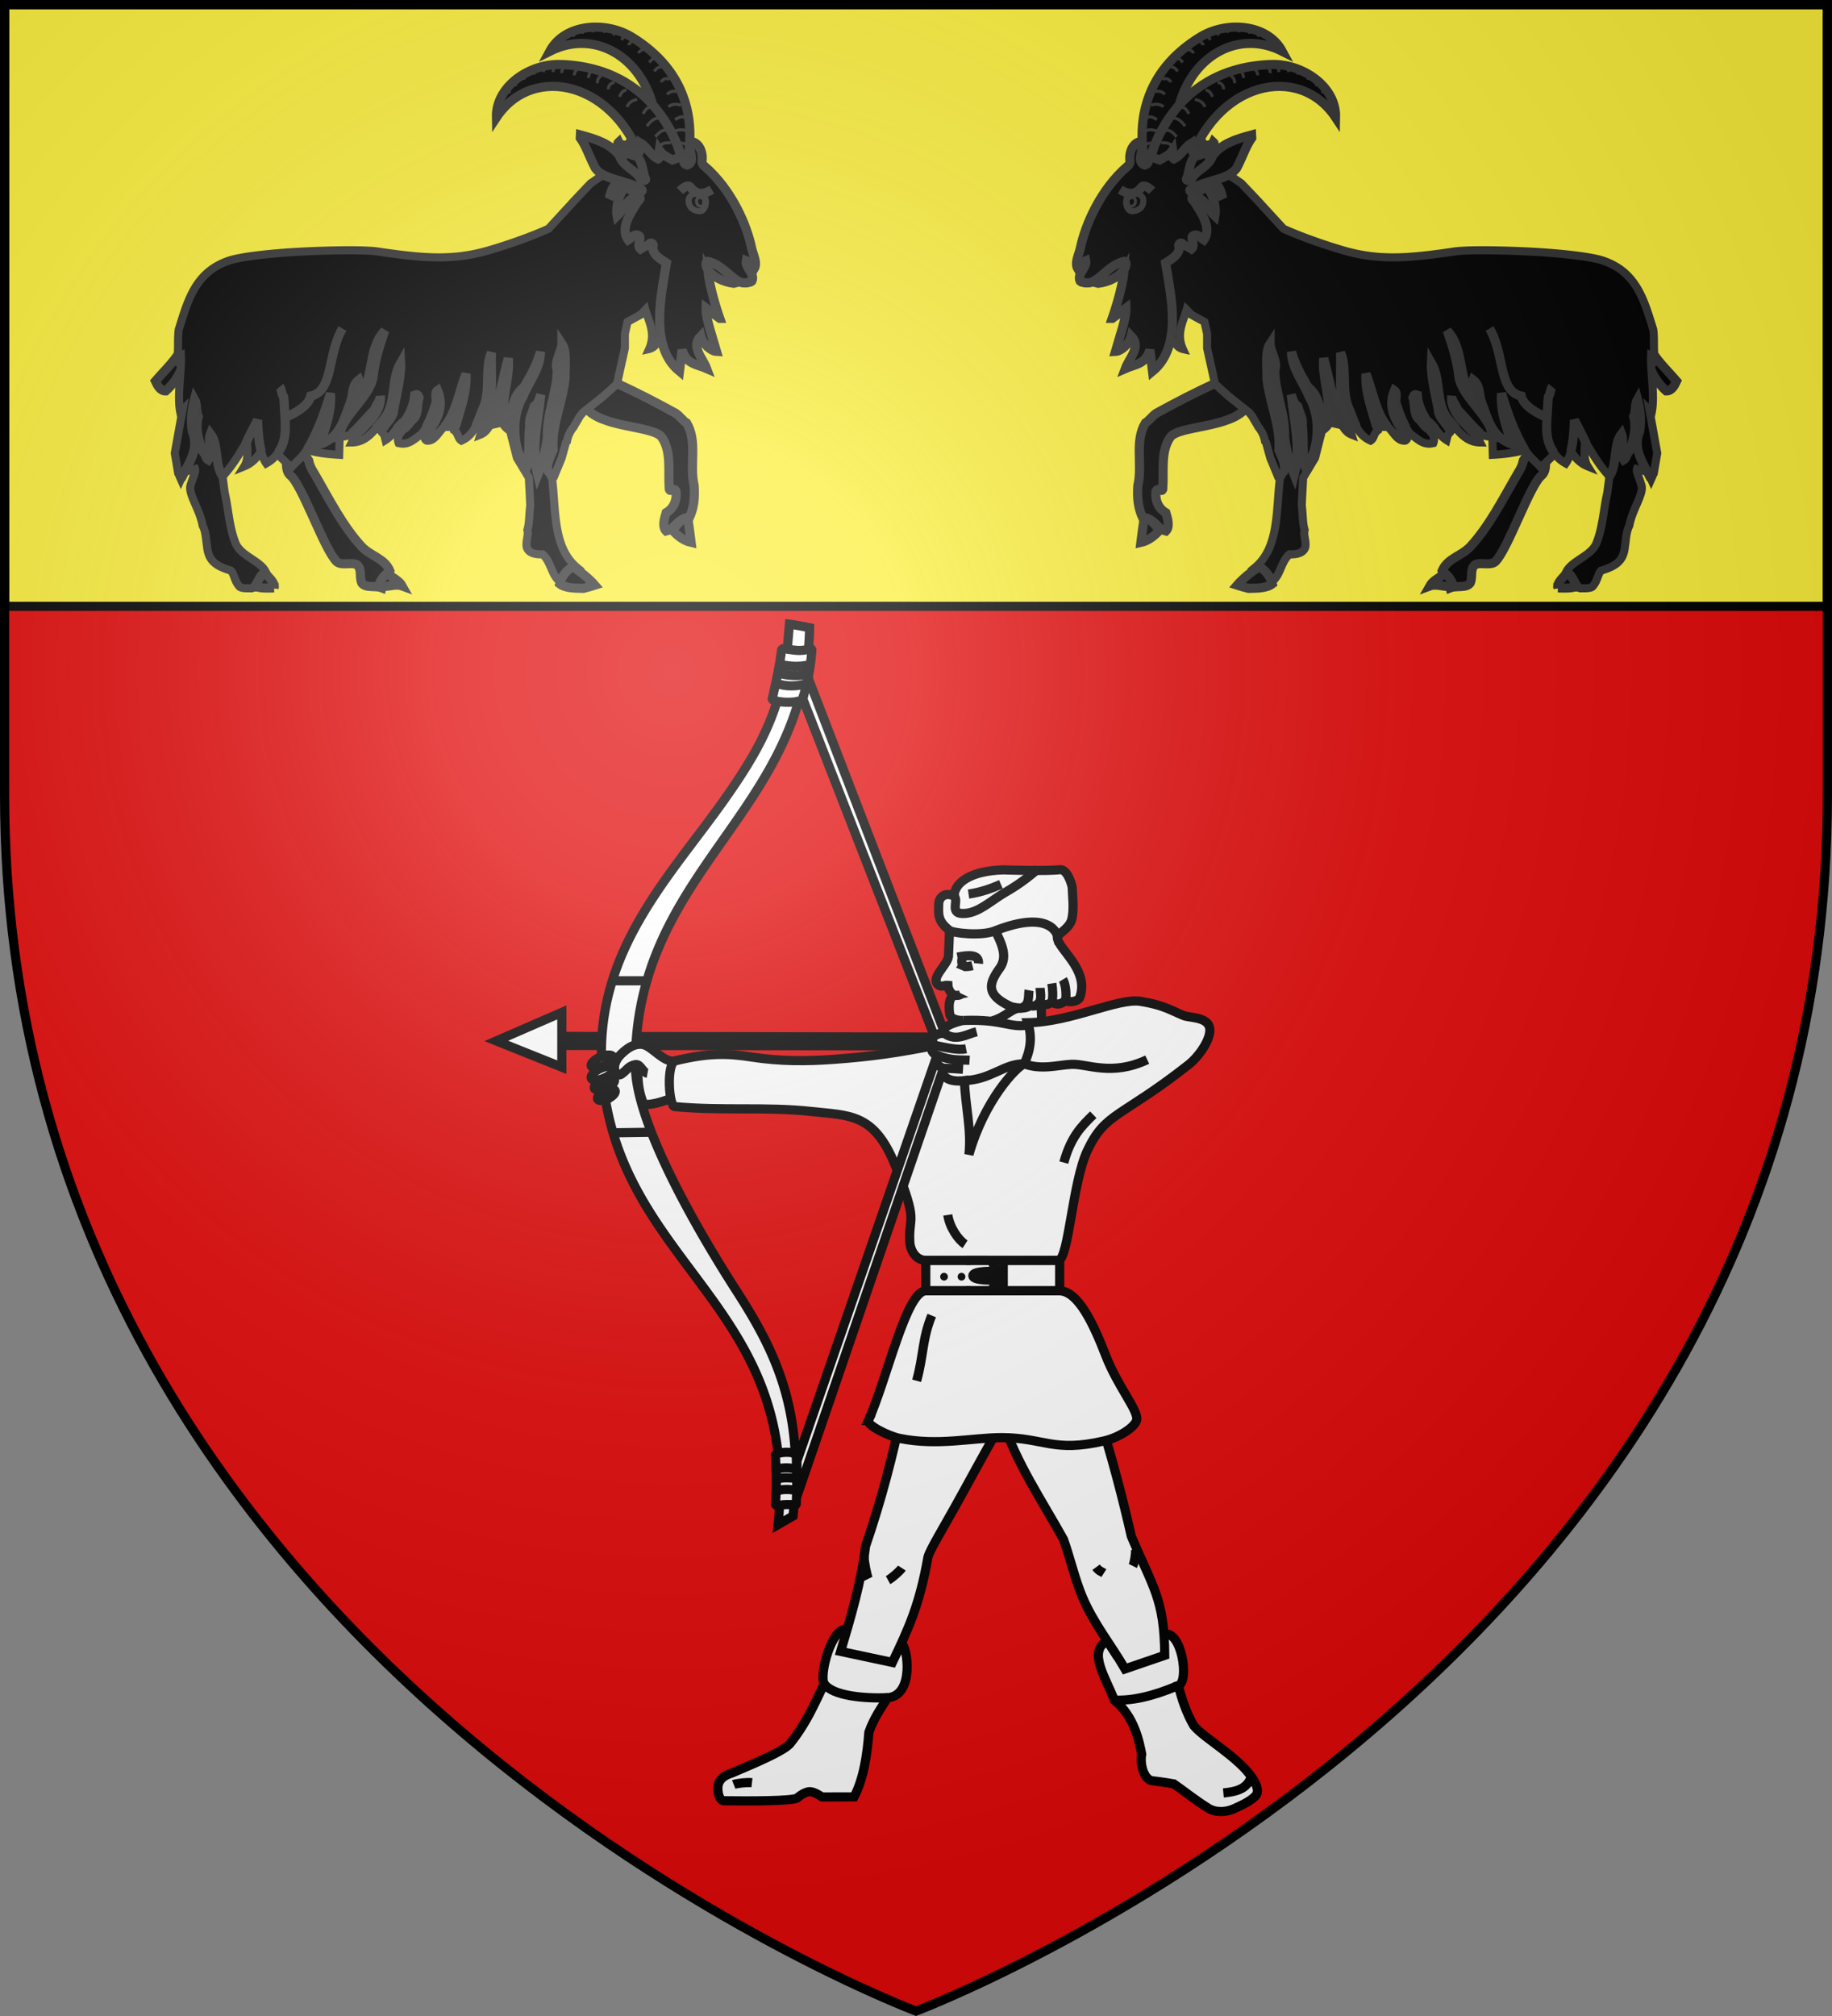 <svg xmlns="http://www.w3.org/2000/svg" xmlns:xlink="http://www.w3.org/1999/xlink" width="600" height="660" viewBox="-300 -300 600 660"><rect x="-300" y="-300" width="600" height="660" fill="#808080" stroke="none"/><defs><radialGradient id="c" cx="-80" cy="-80" r="405" gradientUnits="userSpaceOnUse"><stop offset="0" style="stop-color:#fff;stop-opacity:.31"/><stop offset=".19" style="stop-color:#fff;stop-opacity:.25"/><stop offset=".6" style="stop-color:#6b6b6b;stop-opacity:.125"/><stop offset="1" style="stop-color:#000;stop-opacity:.125"/></radialGradient><path id="a" d="M-298.5-298.5h597V-40C298.5 246.2 0 358.39 0 358.39S-298.5 246.2-298.5-40z"/></defs><use xlink:href="#a" width="100%" height="100%" style="fill:#e20909"/><rect width="597" height="197" x="-298.5" y="-298.5" rx=".958" ry=".958" style="opacity:1;fill:#fcef3c;fill-opacity:1;fill-rule:evenodd;stroke:#000;stroke-width:3;stroke-linecap:round;stroke-linejoin:miter;stroke-miterlimit:4;stroke-dasharray:none;stroke-dashoffset:0;stroke-opacity:1"/><g style="stroke-width:1.952"><path d="M1.031 70.846 12.12 66.03v4.055l63.115.104.076 1.48-63.191-.063v3.675zM81.276 106.517a.67.67 0 0 0-.67.67v.723h-6.849v5.146h6.848v1.11c0 .37.3.67.67.67h4.928c.371 0 .67-.3.67-.67v-1.11h9.555v-5.146h-9.555v-.722a.67.67 0 0 0-.67-.67z" style="fill:#fff;fill-rule:evenodd;stroke:#000;stroke-width:1.55;stroke-linecap:butt;stroke-linejoin:miter;stroke-miterlimit:4;stroke-dasharray:none;stroke-opacity:1" transform="matrix(1.934 0 0 1.938 -139.441 -96.52)"/><path d="M80.461 110.677a.655.655 0 0 1-.655.655.655.655 0 0 1-.655-.655.655.655 0 0 1 .655-.656.655.655 0 0 1 .655.655m-2.956 0a.655.655 0 0 1-.655.656.655.655 0 0 1-.655-.655.655.655 0 0 1 .654-.655.655.655 0 0 1 .656.654" style="opacity:1;fill:#000;fill-opacity:1;fill-rule:evenodd;stroke:none;stroke-width:1.55;stroke-linecap:round;stroke-linejoin:miter;stroke-miterlimit:4;stroke-dasharray:none;stroke-dashoffset:0;stroke-opacity:1" transform="matrix(1.934 0 0 1.938 -139.441 -96.52)"/><path d="M112.06 195.814c-1.212-.169-2.096-2.485-1.74-4.488-.383-1.922-1.177-6.337-4.644-9.131-1.329-3.585-4.62-8.296-1.16-9.982l1.547 2.399c1.695.259 4.102-.033 7.854-1.935l.078-1.547c3.045-1.08 4.482 8.021 2.515 8.628.637 2.336 1.38 4.638 2.63 6.77 1.81 2.166 7.507 5.234 9.912 8.83.596.892 1.287 2.236.549 3.014-.922.97-2.414 1.606-3.621 2.164-1.345.621-3.12.713-4.377-.07-2.43-1.511-4.4-3.136-5.848-4.112-1.572-.286-3.695-.54-3.695-.54zm-51.65-25.587c-.98 4.342 4.194 4.075 8.09 3.66.598-.065.884-.519 1.157-1.225 1.045.546 2.2 8.786-2.36 9.138-.986 1.56-2.295 3.341-3.178 5.825-.289 3.91-.922 7.924-2.502 10.92l-5.448.013s-1.23-.878-2.024-.89c-.948-.016-2.153 1.054-2.153 1.054-.66.55-8.384.534-12.45.48 0 0-.914.04-.991-2.027-.078-2.067 2.119-2.543 2.298-2.627 1.054-.495 8.713-3.487 9.93-5.006 2.768-3.454 4.02-6.465 5.773-10.095-.879-1.514 1.272-9.671 3.858-9.22z" style="fill:#fff;fill-rule:evenodd;stroke:#000;stroke-width:1.55;stroke-linecap:butt;stroke-linejoin:miter;stroke-miterlimit:4;stroke-dasharray:none;stroke-opacity:1" transform="matrix(1.934 0 0 1.938 -139.441 -96.52)"/><path d="M86.81 135.072c2.188 6.904 6.692 13.553 10.266 19.971 1.04 2.854 1.95 6.76 3.172 9.663 1.923 4.563 4.844 8.094 7.245 12.224l6.73-2.298c-.063-9.45-1.94-11.35-5.663-20.109-1.23-5.438-3.46-14.268-5.828-21.256l-32.993.164c-1.578 7.591-3.577 15.183-6.185 22.774-.721 5.992-2.447 11.833-4.211 17.77l8.754 1.86c2.734-5.734 4.59-9.644 6.033-17.822.343-1.221 2.498-4.75 4.745-8.776 2.724-4.883 5.746-10.536 7.935-14.165zM31.31 74.218l.035 6.022c-1.3.6-3.942 1.536-5.343 1.3-1.627-3.737-.438-6.567-1.797-6.565-.922.28-1.105.898-2.039 1.503-.926.6-2.027-1.443.016-3.426 1.368-1.328 2.553-1.842 3.722-1.586 1.576.346 3.535 3.178 5.406 2.752zm-10.15 5.088c.086.386-.515.99-1.344 1.35-.828.36-1.57.339-1.656-.047-.086-.385.516-.99 1.344-1.35s1.57-.339 1.656.047m-.125-1.806c.098.386-.588.99-1.533 1.35-.944.36-1.79.34-1.888-.046s.588-.99 1.533-1.35c.944-.36 1.79-.34 1.888.046m-.027-2.049c.112.49-.673 1.256-1.754 1.713-1.08.456-2.047.43-2.16-.06-.112-.488.673-1.255 1.753-1.712 1.08-.456 2.048-.43 2.16.059m-.218-1.88c.106.436-.636 1.118-1.656 1.523-1.02.406-1.933.383-2.039-.052s.635-1.116 1.655-1.522c1.02-.407 1.933-.383 2.04.052m54.522-1.966c-1.355-1.425.921-2.366 1.711-1.949-1.406-1.07 2.305-2.176 3.109-2.267-.963.04-2.136-.233-2.311-1.008 0 0-.543-2.92.805-3.22-1.052-.5-1.119-1.709-1.119-1.709-.601-.053-.964.292-1.478.045-1.733-1.13 1.308-3.34 1.568-4.884l.179-4.436 13.352-1.523c.837 5.615 2.197 10.973 2.24 16.735l-1.299 25.338-12.277-1.12-5.824-17.725c-.434-1.318.174-2.242 1.344-2.277z" style="fill:#fff;fill-rule:evenodd;stroke:#000;stroke-width:1.55;stroke-linecap:butt;stroke-linejoin:miter;stroke-miterlimit:4;stroke-dasharray:none;stroke-opacity:1" transform="matrix(1.934 0 0 1.938 -139.441 -96.52)"/><path d="M64.048 134.963c-.352.758 3.345 2.637 5.335 3.036 6.483 1.3 12.233-.136 17.208-.136 7.185 0 8.746 2.554 17.357.554 2.678-.623 5.237-2.354 5.517-3.538.364-1.537-3.196-5.607-5.255-10.924-2.055-5.302-4.638-10.822-7.782-10.899h-22.67c-3.31.04-6.474 14.6-9.71 21.907zM31.31 74.218c-1.523.529-1.062 7.725-.055 7.725 8.244.765 15.393-.023 23.108.82 6.513.713 10.653.248 14.227 9.138 4.022 10.007 2.206 8.346 2.462 12.913.076 1.384 1.001 3.096 2.705 3.096h22.516c1.688-.447 2.33-13.189 4.828-18.504 3.066-6.522 5.562-5.46 17.198-14.576 1.418-1.111 3.252-3.514 3.53-5.362.416-2.776-3.291-2.451-4.4-2.903-2.115-.862-3.365-1.775-7.31-2.405-3.804-.606-11.75 3.501-19.096 3.612.814 2.429.438 4.725-.602 6.949-1.38.556-6.768 6.202-9.356 15.32.468-4.25-.63-8.23-.76-12.48-3.389.382-4.063-1.27-3.552-2.09-.786-.173-1.59-.897-1.093-2.186-1.157-.47-1.164-1.557-.349-1.68-6.139 1.209-10.58 1.872-17.117 2.35-4.575.337-9.165.353-13.898-.384-4.032-.627-7.338-.742-12.986.647z" style="fill:#fff;fill-rule:evenodd;stroke:#000;stroke-width:1.55;stroke-linecap:butt;stroke-linejoin:miter;stroke-miterlimit:4;stroke-dasharray:none;stroke-opacity:1" transform="matrix(1.934 0 0 1.938 -139.441 -96.52)"/><path d="M50.299 4.656c-.427-.064-.748-.226-.958.139-.376 2.894-.928 5.337-1.587 8.285.12.322.533.328.816.397-1.93 6.19-5.176 11.333-9.199 16.99-8.856 12.45-20.836 24.487-20.541 43.024.986-.373 1.855-.343 1.959.08v.001c.106.435-.636 1.117-1.656 1.522q-.122.047-.243.086l.001.033.011.159c1.058-.432 1.995-.401 2.106.08.112.489-.673 1.255-1.754 1.712-.07.03-.137.051-.206.077l.024.245q.037-.016.075-.032c.944-.36 1.79-.34 1.888.046s-.588.99-1.533 1.35c-.09.035-.177.062-.265.09l.055.423q.104-.054.212-.103c.829-.36 1.57-.34 1.656.046s-.515.99-1.344 1.35a4 4 0 0 1-.307.118c4.231 25.205 26.254 34.02 29.224 59.725 0 0-.367.165-.45.292.162 3.163.256 5.247 0 8.285.126.366.41.232.71.2a63 63 0 0 1-.247 3.274l2.529-1.454q.102-.905.181-1.784c.223.045.282-.099.36-.236.157-3.028.095-5.118 0-8.285-.003-.107-.07-.183-.161-.224-.606-11.68-4.854-19.587-9.921-27.444-7.755-12.025-17.057-28.785-17.148-37.91v-.124a.6.6 0 0 0-.38-.114c-.924.28-1.106.898-2.04 1.504-.926.6-2.026-1.444.016-3.427.895-.868 1.71-1.387 2.495-1.571 1.521-25.705 21.32-36.7 27.547-58.018.293-.06.502-.18.65-.383.063-.165.128-.361.192-.559l-.142.52 22.31 57.084c.03-.374 1.452-.808 1.788-.467L53.86 9.6l-.246.904c.392-1.707.725-3.786.848-5.71-.122-.34-.294-.242-.574-.184.103-1.155.172-2.337.192-3.556-1.913-.408-3.415-.607-3.415-.607s-.235 2.777-.366 4.208zm25.36 68.63-23.712 68.518-.045 6.072 24.85-72.405c-1.004-.345-1.355-.922-1.092-2.186zM84.675 50.296c1.02 2.759 3.422 5.695 1.613 8.245-1.721 2.426-2.653 4.468 1.972 6.541 1.328.284 2.378.361 3.191-.231.604.228 1.006.039 1.51-.425.627.475 1.554.315 2.154-.135 1.082.643 1.612.184 2.285-.194 1.201.332 2.24-.097 2.42-.583 1.797-4.856-4.17-8.468-3.764-10.395l.358-4.436z" style="fill:#fff;fill-rule:evenodd;stroke:#000;stroke-width:1.55;stroke-linecap:butt;stroke-linejoin:miter;stroke-miterlimit:4;stroke-dasharray:none;stroke-opacity:1" transform="matrix(1.934 0 0 1.938 -139.441 -96.52)"/><path d="M75.948 47.7c.017-1.125 1.12-2.09 2.61-1.305.025-2.26 2.768-4.294 8.333-4.444 0 0 7.287.252 9.558-.03 1.33-.165 2.096 2.731 2.101 3.008.026 1.244.39 3.925-.13 5.558-.369 1.154-1.653 1.937-2.364 2.632 0 0-.963-4.652-10.607-.854-2.365.931-7.101.353-7.674-.087-2.091-1.607-1.854-2.777-1.827-4.479z" style="fill:#fff;fill-rule:evenodd;stroke:#000;stroke-width:1.55;stroke-linecap:butt;stroke-linejoin:miter;stroke-miterlimit:4;stroke-dasharray:none;stroke-opacity:1" transform="matrix(1.934 0 0 1.938 -139.441 -96.52)"/><path d="m52.924 13.041.69-2.536c-1.605.436-3.568.578-5.29-.138m.444-3.263c1.579.524 3.8.637 5.432.138m-5.622 1.414c1.714.516 3.825.624 5.241.202m-5.4 134.309c1.132-.229 2.265-.31 3.397.04m-3.366 1.647c1.134-.29 2.266-.222 3.398-.095m-3.398 2.122c1.182-.38 2.3-.301 3.398-.095M20.557 60.685h5.925M20.738 86.37l6.558-.095M50.299 4.656c1.179.19 2.352.412 3.654-.014m-5.383 8.835c1.179.19 2.476.245 3.654-.014m-3.23 135.812c.609-.11 1.762-.198 2.462.037m-2.723-8.813c.925-.19 2.016-.263 2.922.067M78.348 63.02c.318.224.963.163 1.331.002m-.066-4.248c.166-.39.395-.415.722-.481m-.398-1.64c-.333 1.606.244 1.85 1.727 1.473m-2.55-1.442c1.958-.382 3.728-.477 3.563 1.093m-4.12-11.381c.912.81-1.085 3.2 1.986 2.902 2.221-.216 4.199-2.055 6.364-3.368.745-.451 2.926-1.591 5.881-4.162m-11.79 4.271c2.245-.34 3.903-.974 5.481-1.647M97.4 64.097c.223-.947.066-2.822-.422-3.631m-1.863 3.825c.223-.947.145-2.141-.01-3.156m-3.021 3.823c1.6-.456 1.048-2.125 1.035-3.076m-8.421 5.665c2.673-.657 3.55-2.303 5.152-2.24 1.601-.456 1.222-2.078 1.4-3.013M80.13 67.39c6.914-.26 7.698 1.367 11.272.73m-11.097 9.441c4.629-.215 6.65-2.88 10.115-2.84 2.946 1.051 5.566.217 7.934.081 2.71-.156 6.84 2.07 12.904-.793m-34.506 1.462c.883-.002 2.098.079 3.31.159m-4.403-2.345c2.59.964 3.863.722 5.513.824m-5.862-2.503c1.832.337 3.761.869 5.275.57m-3.564-2.519c1.906 1.265 3.59.091 5.339-.364m-58.156 5.682c1.238-.654 1.425 1.165 2.429 1.342m79.042 105.878c4.475.21 8.824-1.66 10.834-2.437M67.296 181.8c-4.075.155-9.32-.324-10.744-2.353m67.597 18.433c1.882-.177 3.822-.544 4.593-2.405m-84.421.68c-.854-.1-2.592.102-3.09.302m68.056-39.656c.033.86-.224 2.26-.462 2.742M63.31 157.86c-.032.859.485 3.368.723 3.85m3.335.223c.754-.415 2.05-1.59 2.34-2.041m32.891-.142c.47.644.865.708 1.317.998m-26.43-60.509c.3 2.133 1.798 4.23 2.928 4.954m21.706-21.882c-2.006 1.957-3.79 3.722-4.99 8.086m-22.368 25.838c-1.62 3.93-1.352 6.662-2.553 11.026m14.663-20.351v5.146m-1.538-3.289s-3.608-.124-3.608.745 3.608.745 3.608.745m-4.73-3.347h3.792c1.48 0 1.655 5.146 0 5.146h-3.792" style="fill:none;fill-rule:evenodd;stroke:#000;stroke-width:1.55;stroke-linecap:butt;stroke-linejoin:miter;stroke-miterlimit:4;stroke-dasharray:none;stroke-opacity:1" transform="matrix(1.934 0 0 1.938 -139.441 -96.52)"/></g><g id="b" style="stroke-width:1.782"><path d="M335.156 187.025c-1.513 11.224 2.981 19.707 10.408 26.567 3.3.125 4.944-3.34 6.043-5.71-5.775-6.735-12.188-12.501-16.451-20.857zM83.452 208.64c-12.514 5.737-24.644 12-35.508 17.986-2.887 1.995-4.262 4.462-6.463 5.709-6.463 10.975-1.476 24.192-4.364 36.54-.412 7.358-.005 12.773 3.021 19.259 7.427-.25 7.433 5.86 13.346 7.232 2.475-2.495.962-7.54 0-10.658-4.95-2.868-6.342-8.07-5.791-12.56 1.513-2.744 3.12.979 3.944-1.142.826-10.6-1.464-21.968 4.449-30.45 5.005-6.74 35.414-5.26 44.33-17.208M269.6 240.365c-2.612 3.992-4.308 9.566-7.47 13.931-.55 2.993-1.647 4.96-3.022 7.08-8.938 15.34-16.675 30.939-27.95 43.162-5.363 5.612-13.426 6.752-16.452 14.235.825 3.99 3.96 6.252 4.785 9.744 3.85-1.497 9.108.328 11.583-2.664 1.788-3.618-.31-7.942 2.853-10.81 3.438-1.746 8.673.744 11.835-1.75 7.5-7.31 20.3-45.38 27.28-50.547 3.575-3.367 1.764-12.036.251-16.9-1.65-2.12-2.18-4.358-3.693-5.48z" style="display:inline;fill:#000;fill-opacity:1;fill-rule:evenodd;stroke:#313131;stroke-width:5.346;stroke-opacity:1;stroke-miterlimit:4;stroke-dasharray:none" transform="matrix(.561 0 0 .561 51.833 -291.855)"/><path d="M74.488 72.962 62.22 79.478c-11.804 32.568-14.958 70.608-5.855 102.314 1.2 2.493 2.736 4.67 4.677 6.305.9.531 1.608.911 2.387 1.084-4.094-9.062.2-16.132 2.158-22.912l2.754 2.853 7.684 4.182 1.535 6.969v8.361l4.611 20.905 7.682 6.968 12.295 9.756 1.879 2.385c1.013 2.034 2.447 4.08 3.418 5.976 1.65 1.996 3.381 4.94 3.931 8.432.21.217.395.456.584.691l2.48 8.995 4.61 11.15 1.024.62c-2.345 19.069-.367 40.673-14.871 52.443 4.538 2.494 2.777 7.936 8.14 9.058 7.29-2.868 6.702-12.436 12.34-17.05 4.263.124 8.132-.648 9.232-4.264.55-3.866-1.245-6.731-.42-9.973-1.237-3.742-.991-9.468-1.68-14.082.216-5.843.54-10.876.804-16.356l6.945-11.546 4.61-18.118c.535-.533.543 1.108.628 1.495 1.483-1.138 2.649-2.536 3.319-4.082l7.34 1.662c1.209 2.26 2.794 4.358 5.437 5.406-.41-1.328-.694-2.893-1.057-4.48h3.975c1.725 3.334 4.062 6.188 8.185 7.997 2.063-1.247 1.84-4.255 4.04-5.876-.167-.707-.367-1.415-.553-2.122h6.625c3.28 2.99 5.462 8.503 10.13 7.998 1.926-.997 1.12-2.77-.53-4.142a97 97 0 0 1-2.286-3.52l3.584.543a29.5 29.5 0 0 0 2.42 3.457c4.126 2.62 7.262 6.604 13.176 5.108 1.31-3.418-.599-5.733-2.928-8.049h4.266c1.86 2.267 3.606 4.528 6.365 6.266.413-1.621.537-3.09 1.912-4.336-.02-.674-.18-1.311-.422-1.93h4.53c3.464 3.999 7.439 7.581 13.636 7.664-1.06-2.128-2.609-4.095-4.332-6.016l4.541.825c2.288 1.991 4.26 1.218 6.903 2.422l.27 9.972c8.666-.478 14.578-1.534 18.882-2.908 2.602 4.41 5.7 6.385 9.174 10.361 4.13-4.452 6.366-5.605 7.803-8.445 1.634 2.371 3.813 4.425 6.703 6.021 1.35-1.909 2.338-4.362 3.066-7.072 2.4 3.784 5.363 7.004 9.77 8.781-2.22-3.565-2.088-8.809-1.444-14.42 5.286 8.669 7.644 12.988 14.125 20.344l-1.234 9.438c-2.2 9.479-2.552 19.622-6.127 28.851-2.75 8.107-14.578 10.573-17.879 17.432 2.612 2.494 3.028 6.282 4.953 8.527 1.65 1.122 2.616.116 3.442.989 2.2 0 6.391.203 7.216-1.293 2.75-3.118 2.944-7.437 4.87-9.059 8.25-2.494 12.94-5.423 13.765-13.78.688-3.99.676-8.79 2.602-12.407 1.787-9.853 8.643-18.49 7.062-23.675-1.58-5.185-3.044-7.851-2.603-9.338l6.052 1.55c.766 1.45 1.524 2.91 2.213 4.404.59-1.32 1.056-2.703 1.544-3.393l2.025-11.84-4.5-25.064c.612.621 1.046.776 1.302 1.125 1.926-9.479-.784-23.832-.37-32.812 1.512.873-.08 2.962 1.433 3.71 0 0 .29.01 1.115-.24-1.513-5.612-.45-12.056-1.275-18.79-5.363-17.212-9.746-33.672-29.272-40.282-7.753-2.629-27.657-4.638-45.787-5.448s-34.334-.901-41.308.134c-26.954 3.99-44.178 5.377-65.332-.908s-34.211-12.426-34.211-12.426l-15.366-16.725-9.22-9.754-12.293-8.363z" style="display:inline;fill:#000;fill-opacity:1;fill-rule:evenodd;stroke:#313131;stroke-width:4.72;stroke-opacity:1" transform="matrix(.561 0 0 .561 51.833 -291.855)"/><path d="M73.38 7.188C88.876-2.367 112.767-.655 121.4 15.39c-25.139-12.676-51.92 1.992-60.054 31.106-6.564 7.793-13.749 19.17-16.53 30.727-10.022 4.082-.404 15.378.053 15.386 0 0-23.426-53.4 28.51-85.42zm41.514 15.935c18.196-.631 38.107 12.683 37.666 30.897-21.347-32.165-70.824-21.187-86.526 29.926-10.728-1.414-23.038-2.882-22.644-2.649 0 0 10.527-56.06 71.504-58.174z" style="fill:#000;stroke:#313131;stroke-width:5.346;stroke-linecap:butt;stroke-linejoin:miter;stroke-opacity:1;stroke-miterlimit:4;stroke-dasharray:none" transform="matrix(.561 0 0 .561 51.833 -291.855)"/><path d="M144.83 36.915c.106.501.293 2.532.28 3.046m-4.528-7.815c.732 1.053.905 2.391.778 3.639m-6.46-7.71c.893 1.117 1.776 2.474 1.57 3.983m-7.149-6.123c1.41.307 1.364 2.038 1.37 3.142m-7.79-5.081c1.734.277 1.74 2.304 2.437 3.51m-7.638-3.695c1.618.509 1.51 2.424 1.867 3.735m-7.366-3.67c1.295.982 2.492 2.571 2.092 4.303m-10.459-2.845c1.94.254 3.33 2.235 3.206 4.128m-10.507-2.3c1.865.1 2.037 2.413 2.412 3.783m-7.63-.673c1.965-.093 2.26 2.343 2.413 3.783m-10.131-.345c2.05-.194 3.885 1.87 3.502 3.88m-10.475.448c2.149.065 3.435 2.125 4.048 3.928m-10.3 1.563c2.521.325 5.129 1.825 5.932 4.368m-13.935.317c2.364-.59 3.6 2.102 4.617 3.703m-9.554 2.453c3.175-.165 5.601 2.369 7.27 4.76m-11.486 2.557c2.838-.912 4.882 1.793 6.549 3.599m-9.105 3.59c2.401-.293 6.284-.083 6.596 3.054m48.962-67.576c.34.383 1.507 2.055 1.75 2.507m-7.802-4.548c1.157.552 1.97 1.629 2.477 2.777m-9.43-3.502c1.33.528 2.769 1.27 3.337 2.684M87.307 2.49c1.376-.431 2.193 1.096 2.746 2.052m-9.284-.559c1.643-.617 2.652 1.141 3.854 1.844m-8.465.57c1.658-.359 2.513 1.359 3.471 2.321m-8.217.457c1.611.213 3.438 1.001 3.948 2.704m-10.496 2.706c1.812-.741 4 .293 4.829 1.999m-10.268 3.203c1.67-.837 2.964 1.088 3.968 2.093m-6.962 3.192c1.66-1.054 3.123.917 3.968 2.092m-8.973 4.716c1.685-1.183 4.301-.3 4.964 1.637m-8.88 5.575c1.899-1.008 4.036.146 5.461 1.409m-8.175 6.456c2.351-.965 5.36-.953 7.316.86m-9.647 6.528c1.762-1.683 4.17.044 5.845.932m-7.087 6.86c2.677-1.714 6.039-.714 8.673.539m-8.714 7.906c2.014-2.197 3.815-1.844 5.554-.005" style="fill:none;stroke:#313131;stroke-width:1.782;stroke-linecap:butt;stroke-linejoin:miter;stroke-opacity:1;stroke-miterlimit:4;stroke-dasharray:none" transform="matrix(.561 0 0 .561 51.833 -291.855)"/><path d="m22.177 171.283 7.998-6.004c.263 5.738-3.525 16.206-6.127 25.287 3.226-.172 7.999-4.213 9.174-8.998 6.055 6.19-1.089 12.765-3.389 18.955 5.357-2.375 11.842-2.305 14.325-10.906l1.537 12.548c17.513-14.414 10.855-43.407 7.603-63.24 3.766-2.397 9.099-5.416 7.71-10.459.136-.623.885-1.489 1.847-.99 1.512 1.497 3.56 1.902 5.623 3.273 2.2-1.87-.458-6.137.504-7.384 2.75-2.245 4.98 1.136 6.63 2.132 5.089-6.983-1.798-16.213-5.372-22.076-1.1-1.247-2.434-2.22-.922-2.968 6.188-.874 8.632 7.17 12.758 11.037.962-5.114-.936-11.081-3.274-15.073 3.713-1.123 5.882 2.35 7.807 4.721-.412-2.245-1.373-5.715-3.024-7.46-6.05-.375-10.158 3.771-13.595 4.644-2.339-.5-3.307-2.112-1.932-2.362 8.663-5.612 21.329-5.147 26.691-12.255 3.301-6.112 5.321-12.824 8.897-17.813 0-.499-.084-1.674-.084-1.674-9.213 2.495-17.382 5.044-22.746 12.028-2.475 7.108-9.894 8.317-12.506 13.93-1.375 1.246-2.854.546-2.854-.077 2.064-4.614 1.353-10.107 5.204-13.475 5.5-.873 8.246-4.39 10.996-7.382.138-.25-.504-.838-.504-.838-.687 1.496-2.781 1.952-5.12 1.828-.686-.624-1.26-1.524-1.26-1.524-2.474.998-2.575 5.296-5.874 4.797-.413-1.122-.84-2.642-.84-4.263-3.85 2.369-5.366 6.862-9.904 8.982-1.65-.873-.397-3.23-.672-5.1-1.788 2.744-4.282 3.838-7.72 5.71-2.201-.625-3.677-2.12-5.878-1.372-.825 1.497-.21 3.841-2.685 4.34-4.538-1.62-1.624-6.73-1.762-9.973l-.84-3.73c-3.024.499-5.493 3.498-6.043 7.613-.55 2.744.857 5.127-1.344 6.623C14.846 96.43 6.292 117.412 3.68 129.76c-.689 3.991-3.848 8.923-1.51 12.79 1.375-1.497 1.781-3.825 4.53-4.948.826 4.24-5.336 7.586-3.273 11.951 1.65 1.373 2.061.118 3.024.99 1.63.064 2.949.07 4.238-.599l3.386.845c6.189-.748 12.389-3.96 14.989-8.029-.53 10.508-6.887 28.524-6.887 28.524z" style="display:inline;fill:#000;fill-opacity:1;fill-rule:evenodd;stroke:#313131;stroke-width:5.346;stroke-opacity:1;stroke-miterlimit:4;stroke-dasharray:none" transform="matrix(.561 0 0 .561 51.833 -291.855)"/><path d="M30.914 100.677c.977-1.565 4.245-2.487 6.181-2.106 1.282.252 2.74 1.66 3.09 2.808.511 1.673-.193 4.387-1.545 5.615s-4.575 2.345-6.18 1.404c-2.179-1.276-2.825-5.674-1.546-7.721z" style="fill:#000;fill-opacity:1;fill-rule:evenodd;stroke:#313131;stroke-width:3.564;stroke-linecap:butt;stroke-linejoin:miter;stroke-opacity:1;stroke-miterlimit:4;stroke-dasharray:none" transform="matrix(.561 0 0 .561 51.833 -291.855)"/><path d="M282.337 328.554c3.575.125 8.663.375 11.138-1.122-1.925-2.744-3.025-6.61-5.638-7.733-2.063 2.495-6.326 5.863-5.5 8.855zm-74.805-1.122c4.4-1.62 8.938 1.247 13.75-.125-.824-2.619-2.338-5.238-4.675-7.109-3.438 2.12-7.563 4.49-9.075 7.234zm-105.825 1.39c4.263-.124 10.313.125 13.888-2.619-1.1-4.115-3.437-7.607-7.563-9.977-5.225 3.242-9.9 7.233-12.926 10.726 2.337.748 3.575 1.122 6.6 1.87zM38.91 302.035c4.538-.998 8.664-4.49 11.14-7.483-3.164-2.12-4.952-6.735-9.077-6.985-.962 5.114-1.513 10.228-2.063 14.468z" style="display:inline;fill:#000;fill-opacity:1;fill-rule:evenodd;stroke:#313131;stroke-width:5.346;stroke-opacity:1;stroke-miterlimit:4;stroke-dasharray:none" transform="matrix(.561 0 0 .561 51.833 -291.855)"/><path d="M31.754 101.85c.415-.799 1.801-1.269 2.622-1.074.544.128 1.163.846 1.312 1.431.216.854-.082 2.238-.656 2.864-.573.626-1.941 1.196-2.622.716-.924-.65-1.199-2.893-.656-3.937z" style="display:inline;fill:#000;fill-opacity:1;fill-rule:evenodd;stroke:#313131;stroke-width:1.782;stroke-linecap:butt;stroke-linejoin:miter;stroke-opacity:1;stroke-miterlimit:4;stroke-dasharray:none" transform="matrix(.561 0 0 .561 51.833 -291.855)"/><path d="M29.351 142.338c.892-1.429 1.462-4.112-.132-4.312-8.113 1.747-12.743 9.032-18.519 11.901M26.8 96.157c4.22 2.602 8.671 3.61 12.414-1.38 1.793-2.39 5.81 1.672 6.208 2.07M243.912 240.85c1.576.123 3.157.06 4.74-.098m5.145-.735c1.784-.292 3.566-.582 5.343-.74m19.93-28.09c-1.177 1.415-.954 4.076-2.302 5.913-.333 3.181-.59 8.55-.785 11.983-.516 8.092-.314 14.698 4.038 20.47m-37.579-72.34c8.834 14.748 5.135 36.484 18.5 39.405 1.315 5.817 9.732 10.406 15.025 12.47m-126.812 2.888c.918-2.167.845-4.626-.75-7.085.276-10.975-3.726-19.706-2.763-30.307 3.026 11.225 5.22 23.264 8.932 34.988.588 1.244 1.129 2.634 1.816 3.988m4.407.81c-.483-2.056-1.148-4.15-2.51-5.866-4.126-12.471-2.405-25.222-2.817-37.195 3.988 8.855.39 21.677 4.516 31.654 1.816 3.928 2.945 7.972 4.734 11.49m11.737.055c-2.573-9.739-6.675-19.581-6.165-30.818 3.851 9.228 5.544 22.319 12.557 30.675m7.458.41c-4.441-6.767-6.646-13.582-3.386-21.4 1.65 1.123.829 4.03.692 6.649 1.576 4.766 3.38 10.27 6.08 14.95m12.704.769c-1.502-1.475-3.132-2.985-4.175-4.782-4.538-2.993-2.95-8.3-4.463-13.539.688-1.746 1.121-1.895 2.496-1.396.413 5.487 2.448 9.85 5.473 14.84 2.186 1.542 3.734 3.34 5.208 5.137m7.736-.321c-1.603-3.582-6.143-6.505-6.143-11.176-1.513-8.106-4.452-19.712-4.04-27.32 5.914 10.227 2.16 23.459 9.723 32.812 1.564 1.687 3.212 3.774 4.799 5.644m9.302 1.668c-5.545-5.986-12.883-12.127-11.976-20.9-.138 2.994 2.416 4.71 3.24 7.952 4.346 4.25 8.607 9.762 13.51 14.05m7.023 1.768c-.734-11.637-17.5-22.396-19.523-34.658-.962-10.102-4.738-20.918-6.8-27.03 10.725 11.1 5.513 30.95 16.789 41.051-.275-4.115-3.267-8.392-1.754-12.383 4.124 3.118 3.353 7.865 4.728 12.479 4.126 10.601 6.1 21.044 18.064 25.16-3.163-9.604-6.988-19.262-6.163-29.738 3.459 11.415 7.468 22.654 13.51 32.9m26.867 1.116c1.506-5.776 2.064-13.167 2.15-18.497 1.217 2.491 5.487 10.346 6.977 13.835m13.472 19.132c4.676-6.984 2.252-18.674 7.065-24.91 1.925 4.989-1.698 10.785 1.328 15.275 1.512-.872 1.4-3.19 3.187-5.06 2.2-5.987 4.53-12.85 2.604-20.332 1.375-2.87.667-7.5 2.18-10.12 1.65 6.236 2.373 11.827 1.273 18.936-4.4 10.476 2.433 18.621 6.695 27.85m-217.043-1.412c1.1 0 1.092-2.058 2.604-3.18 1.513-3.118-1.028-8.44-2.817-12.432.964-14.716-5.361-27.027-7.033-41.835.297-5.94-1.27-15.576 1.828-20.223-.011 3.991 4.77 10.703 2.729 15.34.15 13.327 6.184 24.783 5.771 39.25 1.1 8.106 3.071 15.314 5.684 21.924 4.126-16.088-.43-32.27-1.805-46.737.962 2.619 1.486 5.171 3.824 6.793 1.1 4.24 3.376 7.207 2.551 11.322 1.238 7.608-.382 17.841 2.23 25.2 3.163-2.245 2.675-5.866 4.464-9.733 3.3-10.102 2.897-23.321-2.604-32.426-3.575-8.854-10.17-16.482-10.307-26.21 2.2 7.483 5.545 13.59 9.67 20.574 6.832 5.09 7.497 15.023 8.798 22.355" style="display:inline;fill:none;fill-opacity:1;fill-rule:evenodd;stroke:#313131;stroke-width:5.346;stroke-opacity:1;stroke-miterlimit:4;stroke-dasharray:none" transform="matrix(.561 0 0 .561 51.833 -291.855)"/></g><use xlink:href="#b" width="100%" height="100%" transform="scale(-1 1)"/><use xlink:href="#a" fill="url(#c)"/><use xlink:href="#a" style="fill:none;stroke:#000;stroke-width:3"/></svg>